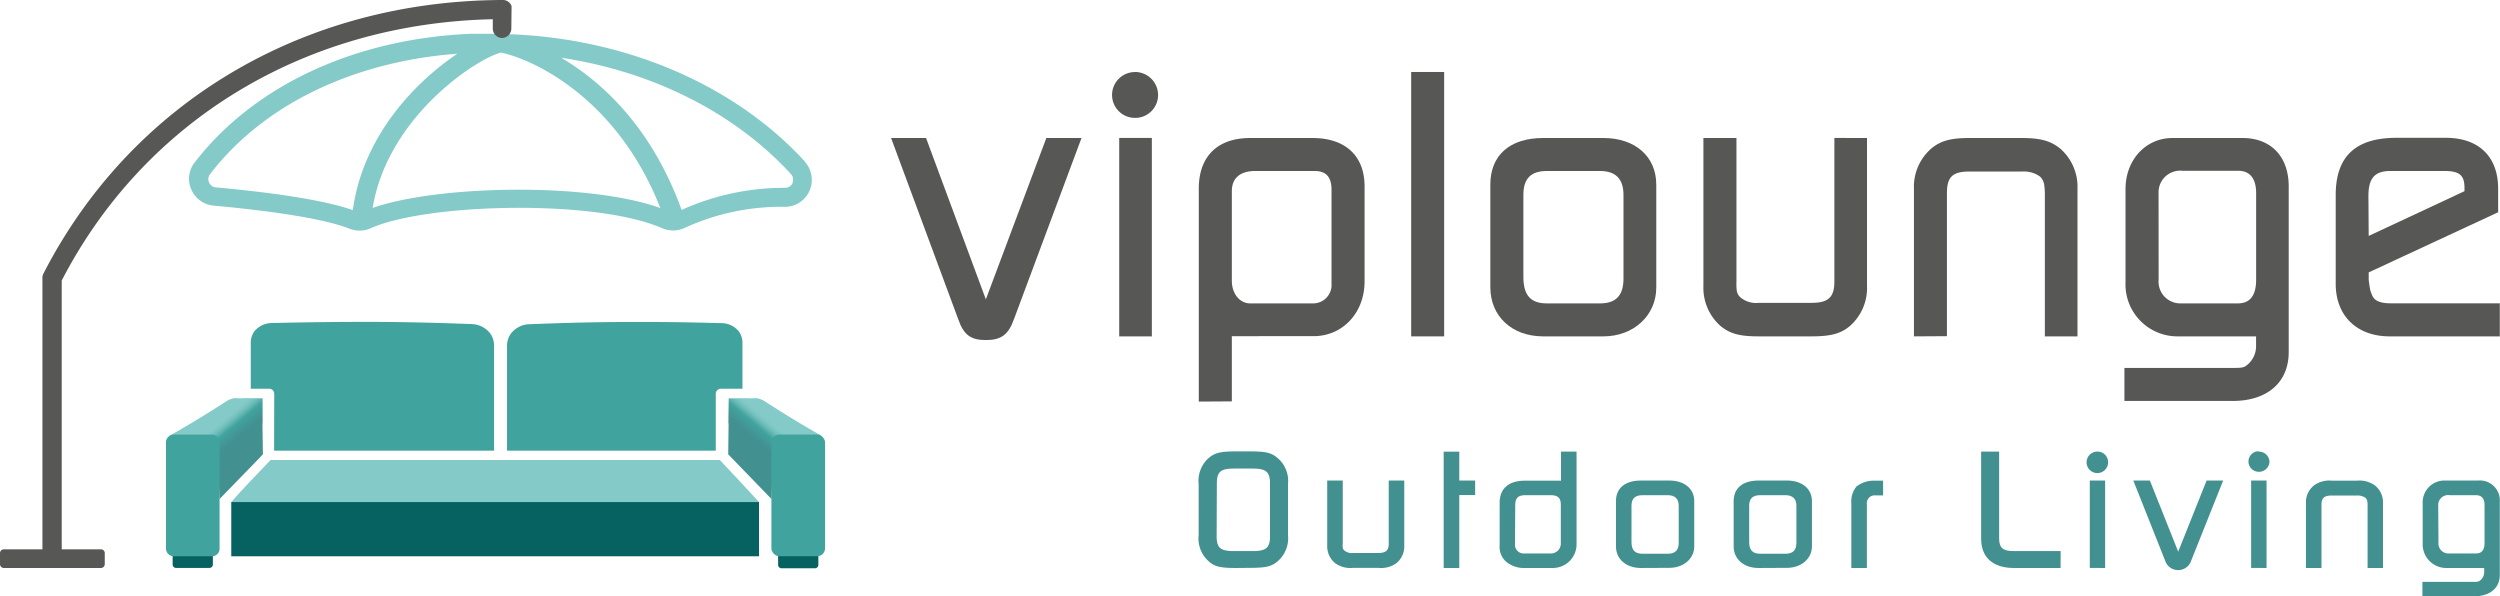 <svg id="Ebene_1" data-name="Ebene 1" xmlns="http://www.w3.org/2000/svg" xmlns:xlink="http://www.w3.org/1999/xlink" viewBox="0 0 365.37 87.16"><defs><style>.cls-1{fill:#575756;}.cls-2{fill:#42908f;}.cls-3,.cls-5{fill:#83cac8;}.cls-4{fill:#41a39e;}.cls-5,.cls-7{opacity:0.6;}.cls-6{fill:#066260;}.cls-7{fill:#f4dce0;}.cls-8{fill:url(#Neues_Verlaufsfeld_2);}.cls-9{fill:url(#Neues_Verlaufsfeld_2-2);}</style><linearGradient id="Neues_Verlaufsfeld_2" x1="35.52" y1="62.07" x2="38.55" y2="65.68" gradientUnits="userSpaceOnUse"><stop offset="0.01" stop-color="#83cac8"/><stop offset="0.16" stop-color="#83cac8"/><stop offset="0.23" stop-color="#7dc6c4"/><stop offset="0.33" stop-color="#6cbdb9"/><stop offset="0.44" stop-color="#51aca8"/><stop offset="0.5" stop-color="#41a39e"/><stop offset="0.86" stop-color="#42908f"/><stop offset="0.97" stop-color="#42908f"/></linearGradient><linearGradient id="Neues_Verlaufsfeld_2-2" x1="5898.94" y1="62.07" x2="5901.97" y2="65.68" gradientTransform="matrix(-1, 0, 0, 1, 6013.58, 0)" xlink:href="#Neues_Verlaufsfeld_2"/></defs><title>Logo_Viplounge_4c</title><path class="cls-1" d="M132.89,21.94H138l8.74,23.58,8.84-23.58h5.14l-9.91,26.58c-.8,2.2-1.88,2.95-4.07,2.95s-3.22-.75-4-2.95Z" transform="translate(-2.66 -1.77)"/><path class="cls-1" d="M168.48,12.29a3.37,3.37,0,0,1,3.43,3.38A3.34,3.34,0,0,1,168.59,19a3.35,3.35,0,0,1-.11-6.7Zm-2.25,38.64v-29H171v29Z" transform="translate(-2.66 -1.77)"/><path class="cls-1" d="M177.86,60.46V29.34c0-4.72,2.74-7.4,7.51-7.4h9.11c4.82,0,7.61,2.62,7.61,7.07V42.9c0,4.6-3.22,8-7.45,8H182.69v9.53Zm4.83-17.67c0,1.87,1.12,3.32,2.68,3.32h9.16a2.69,2.69,0,0,0,2.73-2.89V29.5c0-1.88-.8-2.74-2.51-2.74h-8.63c-2.25,0-3.43,1.07-3.43,2.95Z" transform="translate(-2.66 -1.77)"/><path class="cls-1" d="M208.9,50.93V12.29h4.82V50.93Z" transform="translate(-2.66 -1.77)"/><path class="cls-1" d="M228.19,50.93c-4.56,0-7.72-2.94-7.72-7.18v-15c0-4.29,2.84-6.81,7.72-6.81H237c4.61,0,7.72,2.68,7.72,6.81V43.81c0,4.07-3.32,7.12-7.72,7.12Zm-2.89-8.68c0,2.68,1.07,3.86,3.43,3.86h7.77c2.3,0,3.43-1.12,3.43-3.64V30.25c0-2.31-1.13-3.49-3.43-3.49h-7.77c-2.36,0-3.43,1.13-3.43,3.49Z" transform="translate(-2.66 -1.77)"/><path class="cls-1" d="M275.52,21.94v21.6A7.38,7.38,0,0,1,273,49.43c-1.34,1.13-2.84,1.5-5.63,1.5h-7.66c-2.79,0-4.18-.37-5.58-1.5a7.45,7.45,0,0,1-2.52-5.89V21.94h4.83v21a7.51,7.51,0,0,0,.05,1.34,1.64,1.64,0,0,0,.59,1,3.57,3.57,0,0,0,2.63.75h7.71c2.42,0,3.33-.8,3.33-3.1v-21Z" transform="translate(-2.66 -1.77)"/><path class="cls-1" d="M282.38,50.93V29.39a7.4,7.4,0,0,1,2.52-5.9c1.34-1.12,2.78-1.55,5.57-1.55h7.67c2.78,0,4.23.43,5.62,1.55a7.4,7.4,0,0,1,2.52,5.9V50.93h-4.77V30a10.06,10.06,0,0,0-.11-1.34,2.11,2.11,0,0,0-.58-1.07,4,4,0,0,0-2.63-.75h-7.72c-2.46,0-3.27.8-3.27,3.16v20.9Z" transform="translate(-2.66 -1.77)"/><path class="cls-1" d="M313.14,60.37V55.54h15.6c1.71,0,1.88,0,2.57-.64a3.54,3.54,0,0,0,1.07-2.68V50.93H320.86a7.59,7.59,0,0,1-7.56-7.87V29.39c0-4.24,2.95-7.45,6.86-7.45H330.4c4.18,0,6.75,2.73,6.75,7.07V53.24c0,4.39-3.1,7.13-8.2,7.13Zm5-17.74a3.18,3.18,0,0,0,3.11,3.48h8.46c1.77,0,2.68-1.12,2.68-3.48V30c0-2.14-.91-3.27-2.62-3.27h-8.15A3.16,3.16,0,0,0,318.13,30Z" transform="translate(-2.66 -1.77)"/><path class="cls-1" d="M368,50.93H351.89c-4.77,0-7.87-3-7.87-7.66v-13c0-5.63,2.89-8.36,8.89-8.36h7.18c4.83,0,7.67,2.73,7.67,7.45v3.43l-18.92,8.79v1c0,.11.05.54.16,1.24a4.38,4.38,0,0,0,.43,1.28c.37.7,1.23,1,2.68,1H368ZM348.84,36.25l14-6.54v-.48c0-1.82-.7-2.47-2.95-2.47h-7.87c-2.31,0-3.22,1.07-3.22,3.65Z" transform="translate(-2.66 -1.77)"/><path class="cls-2" d="M183.37,84.78c-2.55,0-3.33-.21-4.34-1.25A4.44,4.44,0,0,1,177.84,80V72.54A4.52,4.52,0,0,1,179,69c1-1,1.79-1.26,4.34-1.26h2c2.58,0,3.31.24,4.35,1.26a4.4,4.4,0,0,1,1.21,3.51V80a4.43,4.43,0,0,1-1.21,3.51c-1,1-1.77,1.25-4.35,1.25Zm-2.9-4.64c0,1.69.55,2.17,2.5,2.17h2.8c1.92,0,2.5-.48,2.5-2.15V72.42c0-1.67-.58-2.17-2.5-2.17H183c-1.95,0-2.5.47-2.5,2.17Z" transform="translate(-2.66 -1.77)"/><path class="cls-2" d="M207.89,72v9.51a3.15,3.15,0,0,1-1.18,2.59,3.88,3.88,0,0,1-2.66.66h-3.61a3.81,3.81,0,0,1-2.62-.66,3.18,3.18,0,0,1-1.19-2.59V72h2.27v9.23a2.31,2.31,0,0,0,0,.58.68.68,0,0,0,.28.45,1.73,1.73,0,0,0,1.23.33h3.64c1.14,0,1.57-.35,1.57-1.36V72Z" transform="translate(-2.66 -1.77)"/><path class="cls-2" d="M213.65,84.78v-17h2.28V72h2.32v2.12h-2.32V84.78Z" transform="translate(-2.66 -1.77)"/><path class="cls-2" d="M233.07,67.77V81.2a3.47,3.47,0,0,1-3.38,3.58h-4.47a4,4,0,0,1-2.53-1,2.89,2.89,0,0,1-.86-2.32V75.25c0-2.07,1.32-3.23,3.69-3.23h5.28V67.77Zm-9,13.55a1.27,1.27,0,0,0,1.21,1.34h4a1.45,1.45,0,0,0,1.49-1.53V75.54c0-1-.43-1.4-1.47-1.4H225.6c-1.06,0-1.49.41-1.49,1.44Z" transform="translate(-2.66 -1.77)"/><path class="cls-2" d="M242.47,84.78c-2.15,0-3.64-1.29-3.64-3.16V75c0-1.89,1.34-3,3.64-3h4.16c2.18,0,3.64,1.18,3.64,3v6.63c0,1.79-1.57,3.13-3.64,3.13ZM241.1,81c0,1.18.51,1.7,1.62,1.7h3.66c1.09,0,1.62-.49,1.62-1.6V75.68c0-1-.53-1.54-1.62-1.54h-3.66c-1.11,0-1.62.5-1.62,1.54Z" transform="translate(-2.66 -1.77)"/><path class="cls-2" d="M259.66,84.78c-2.14,0-3.63-1.29-3.63-3.16V75c0-1.89,1.34-3,3.63-3h4.17c2.17,0,3.64,1.18,3.64,3v6.63c0,1.79-1.57,3.13-3.64,3.13ZM258.3,81c0,1.18.51,1.7,1.62,1.7h3.66c1.09,0,1.62-.49,1.62-1.6V75.68c0-1-.53-1.54-1.62-1.54h-3.66c-1.11,0-1.62.5-1.62,1.54Z" transform="translate(-2.66 -1.77)"/><path class="cls-2" d="M273.23,84.78V75.39a3.51,3.51,0,0,1,.75-2.52,4.11,4.11,0,0,1,2.61-.85h1.28v2.15h-1.11a1.14,1.14,0,0,0-1.26,1.27v9.34Z" transform="translate(-2.66 -1.77)"/><path class="cls-2" d="M303.81,84.78H297c-3.08,0-4.8-1.53-4.8-4.29V67.77h2.63v12.7c0,1.36.55,1.84,2.12,1.84h6.87Z" transform="translate(-2.66 -1.77)"/><path class="cls-2" d="M309.14,67.77a1.54,1.54,0,0,1,1.61,1.49,1.57,1.57,0,1,1-1.61-1.49Zm-1.06,17V72h2.24V84.78Z" transform="translate(-2.66 -1.77)"/><path class="cls-2" d="M314.44,72h2.42L321,82.4,325.15,72h2.42l-4.67,11.7a2,2,0,0,1-3.81,0Z" transform="translate(-2.66 -1.77)"/><path class="cls-2" d="M332.72,67.77a1.55,1.55,0,0,1,1.62,1.49,1.53,1.53,0,0,1-1.57,1.46,1.48,1.48,0,1,1,0-3Zm-1.06,17V72h2.25V84.78Z" transform="translate(-2.66 -1.77)"/><path class="cls-2" d="M339.67,84.78V75.3a3.14,3.14,0,0,1,1.18-2.59,3.82,3.82,0,0,1,2.63-.69h3.61a3.88,3.88,0,0,1,2.65.69,3.14,3.14,0,0,1,1.19,2.59v9.48h-2.25v-9.2a4.33,4.33,0,0,0-.05-.59.92.92,0,0,0-.27-.47,2,2,0,0,0-1.24-.33h-3.64c-1.16,0-1.54.36-1.54,1.39v9.2Z" transform="translate(-2.66 -1.77)"/><path class="cls-2" d="M356.69,88.93V86.81H364c.81,0,.88,0,1.21-.28a1.53,1.53,0,0,0,.51-1.18v-.57h-5.43a3.45,3.45,0,0,1-3.56-3.46v-6A3.18,3.18,0,0,1,360,72h4.82A2.92,2.92,0,0,1,368,75.13V85.8c0,1.93-1.46,3.13-3.86,3.13Zm2.35-7.8a1.44,1.44,0,0,0,1.46,1.53h4c.84,0,1.27-.49,1.27-1.53V75.58c0-.94-.43-1.44-1.24-1.44h-3.84A1.45,1.45,0,0,0,359,75.58Z" transform="translate(-2.66 -1.77)"/><path class="cls-3" d="M120.27,25.35C109.84,14,93.74,7.22,76.46,6.75L76,6.65v.08h-.29V6.65l-.27.06c-1.31,0-2.63,0-4,0-17,.73-31.69,7.59-40.34,18.82a3.85,3.85,0,0,0-.48,3.94,3.94,3.94,0,0,0,3.25,2.35c5.51.5,15.41,1.6,19.86,3.37a4.06,4.06,0,0,0,1.45.28,3.93,3.93,0,0,0,1.68-.35c8.16-3.65,32.84-4.27,42.57,0a4,4,0,0,0,3.2,0A33.73,33.73,0,0,1,117.36,32a3.94,3.94,0,0,0,2.91-6.6Zm-66,7.15c-4.69-1.68-13.42-2.74-20.06-3.34a1.18,1.18,0,0,1-1-.73,1.17,1.17,0,0,1,.14-1.19C41.1,17.11,54.22,10.76,69.51,9.62,63.47,13.65,55.7,21.57,54.22,32.5Zm2.85-.32C59.29,18.9,72.18,10.41,75.88,9.45c4.79,1,17,6.7,23.29,22.73C88.52,28.35,66.4,28.86,57.07,32.18Zm61.4-3.69a1.19,1.19,0,0,1-1.11.73,36.4,36.4,0,0,0-15.13,3.23C97.84,20.2,90.49,13.64,84.68,10.21c13.31,2,25.33,8,33.58,17A1.18,1.18,0,0,1,118.47,28.49Z" transform="translate(-2.66 -1.77)"/><line class="cls-4" x1="72.94" y1="67.32" x2="72.94" y2="67.32"/><path class="cls-5" d="M76.17,69.11Z" transform="translate(-2.66 -1.77)"/><path class="cls-5" d="M76.24,69.15l-.07,0Z" transform="translate(-2.66 -1.77)"/><rect class="cls-6" x="33.8" y="73.36" width="77.13" height="7.94"/><path class="cls-4" d="M42.72,67.63H74.87V52.32a3.13,3.13,0,0,0-.5-1.73,3.56,3.56,0,0,0-2.59-1.45c-5-.19-9.54-.31-14.9-.33q-7.43,0-14.45.17a3.31,3.31,0,0,0-2.59,1.21,2.86,2.86,0,0,0-.53,1.64v6.75H42a.74.74,0,0,1,.74.74Z" transform="translate(-2.66 -1.77)"/><path class="cls-3" d="M42.21,69c-1.57,1.61-4.71,4.91-5.75,6.15h77.13c-.91-1-4-4.33-5.73-6.15Z" transform="translate(-2.66 -1.77)"/><path class="cls-4" d="M107.27,67.63V59.32a.74.74,0,0,1,.74-.74h3.16V51.83a2.89,2.89,0,0,0-.54-1.64A3.27,3.27,0,0,0,108.06,49c-4.67-.13-8.44-.19-13.37-.17-5.34,0-9.81.14-14.85.33a3.51,3.51,0,0,0-2.57,1.45,3.07,3.07,0,0,0-.51,1.73V67.63Z" transform="translate(-2.66 -1.77)"/><path class="cls-6" d="M25.23,81h5.88a0,0,0,0,1,0,0v1.51a.49.49,0,0,1-.49.49h-4.9a.49.49,0,0,1-.49-.49V81a0,0,0,0,1,0,0Z"/><path class="cls-2" d="M34.74,74.71l-.33-9.17c2.07-1.75,4.51-3.8,6.58-5.56,0,2.84.06,5.35.09,8.19C39,70.36,36.84,72.51,34.74,74.71Z" transform="translate(-2.66 -1.77)"/><path class="cls-3" d="M27.41,65.47c5-2.81,8.18-5,8.66-5.24a3.31,3.31,0,0,1,.75-.25,3,3,0,0,1,.63,0L41,60c-2.07,1.76-4.11,3.58-6.61,5.58C31.78,65.56,29.32,65.47,27.41,65.47Z" transform="translate(-2.66 -1.77)"/><line class="cls-7" x1="33.54" y1="63.45" x2="33.8" y2="63.45"/><path class="cls-8" d="M38.26,60l-7,5.67c1,0,2.05,0,3.13,0l.12,3.14L41,63.6C41,62.47,41,60.29,41,60Z" transform="translate(-2.66 -1.77)"/><path class="cls-4" d="M34.75,82V66.43a1.1,1.1,0,0,0-1.12-1.14H28.06a1.13,1.13,0,0,0-1.14,1.13V81.93a1.14,1.14,0,0,0,1.14,1.14h5.57A1.11,1.11,0,0,0,34.75,82Z" transform="translate(-2.66 -1.77)"/><path class="cls-6" d="M116.87,82.82h4.9a.49.49,0,0,1,.49.49v1.51a0,0,0,0,1,0,0h-5.88a0,0,0,0,1,0,0V83.32A.49.49,0,0,1,116.87,82.82Z" transform="translate(235.98 165.87) rotate(-180)"/><path class="cls-2" d="M115.41,74.7l.34-9.16c-2.07-1.75-4.51-3.8-6.58-5.56,0,2.84-.06,5.35-.08,8.19C111.19,70.36,113.31,72.5,115.41,74.7Z" transform="translate(-2.66 -1.77)"/><path class="cls-3" d="M122.75,65.47c-5-2.81-8.17-5-8.66-5.24a3.31,3.31,0,0,0-.75-.25,3,3,0,0,0-.63,0l-3.53.06c2.07,1.76,4.11,3.58,6.61,5.58C118.38,65.56,120.85,65.47,122.75,65.47Z" transform="translate(-2.66 -1.77)"/><line class="cls-7" x1="111.3" y1="63.45" x2="111.04" y2="63.45"/><path class="cls-9" d="M111.9,60l7,5.67c-1,0-2.06,0-3.13,0l-.13,3.14-6.49-5.2c0-1.13.05-3.31.05-3.6Z" transform="translate(-2.66 -1.77)"/><rect class="cls-4" x="112.74" y="63.51" width="7.84" height="17.78" rx="1.14"/><path class="cls-1" d="M77.42,3.16h0a.78.78,0,0,0,0-.16.49.49,0,0,0,0-.12s0-.09,0-.14,0-.08,0-.12l-.06-.1a.91.91,0,0,0-.07-.14l0,0A1.38,1.38,0,0,0,76,1.77h0c-29.19.14-54.22,15.1-67,40a1.38,1.38,0,0,0-.14.74s0,.06,0,.1V82.05H3.22a.56.56,0,0,0-.56.55v1.63a.56.56,0,0,0,.56.55H17.41a.56.56,0,0,0,.56-.55V82.6a.56.56,0,0,0-.56-.55H11.68V42.77c12.11-23.41,35.55-37.6,63-38.19V5.93A1.38,1.38,0,0,0,76,7.32h0a1.39,1.39,0,0,0,1.39-1.39Z" transform="translate(-2.66 -1.77)"/></svg>
